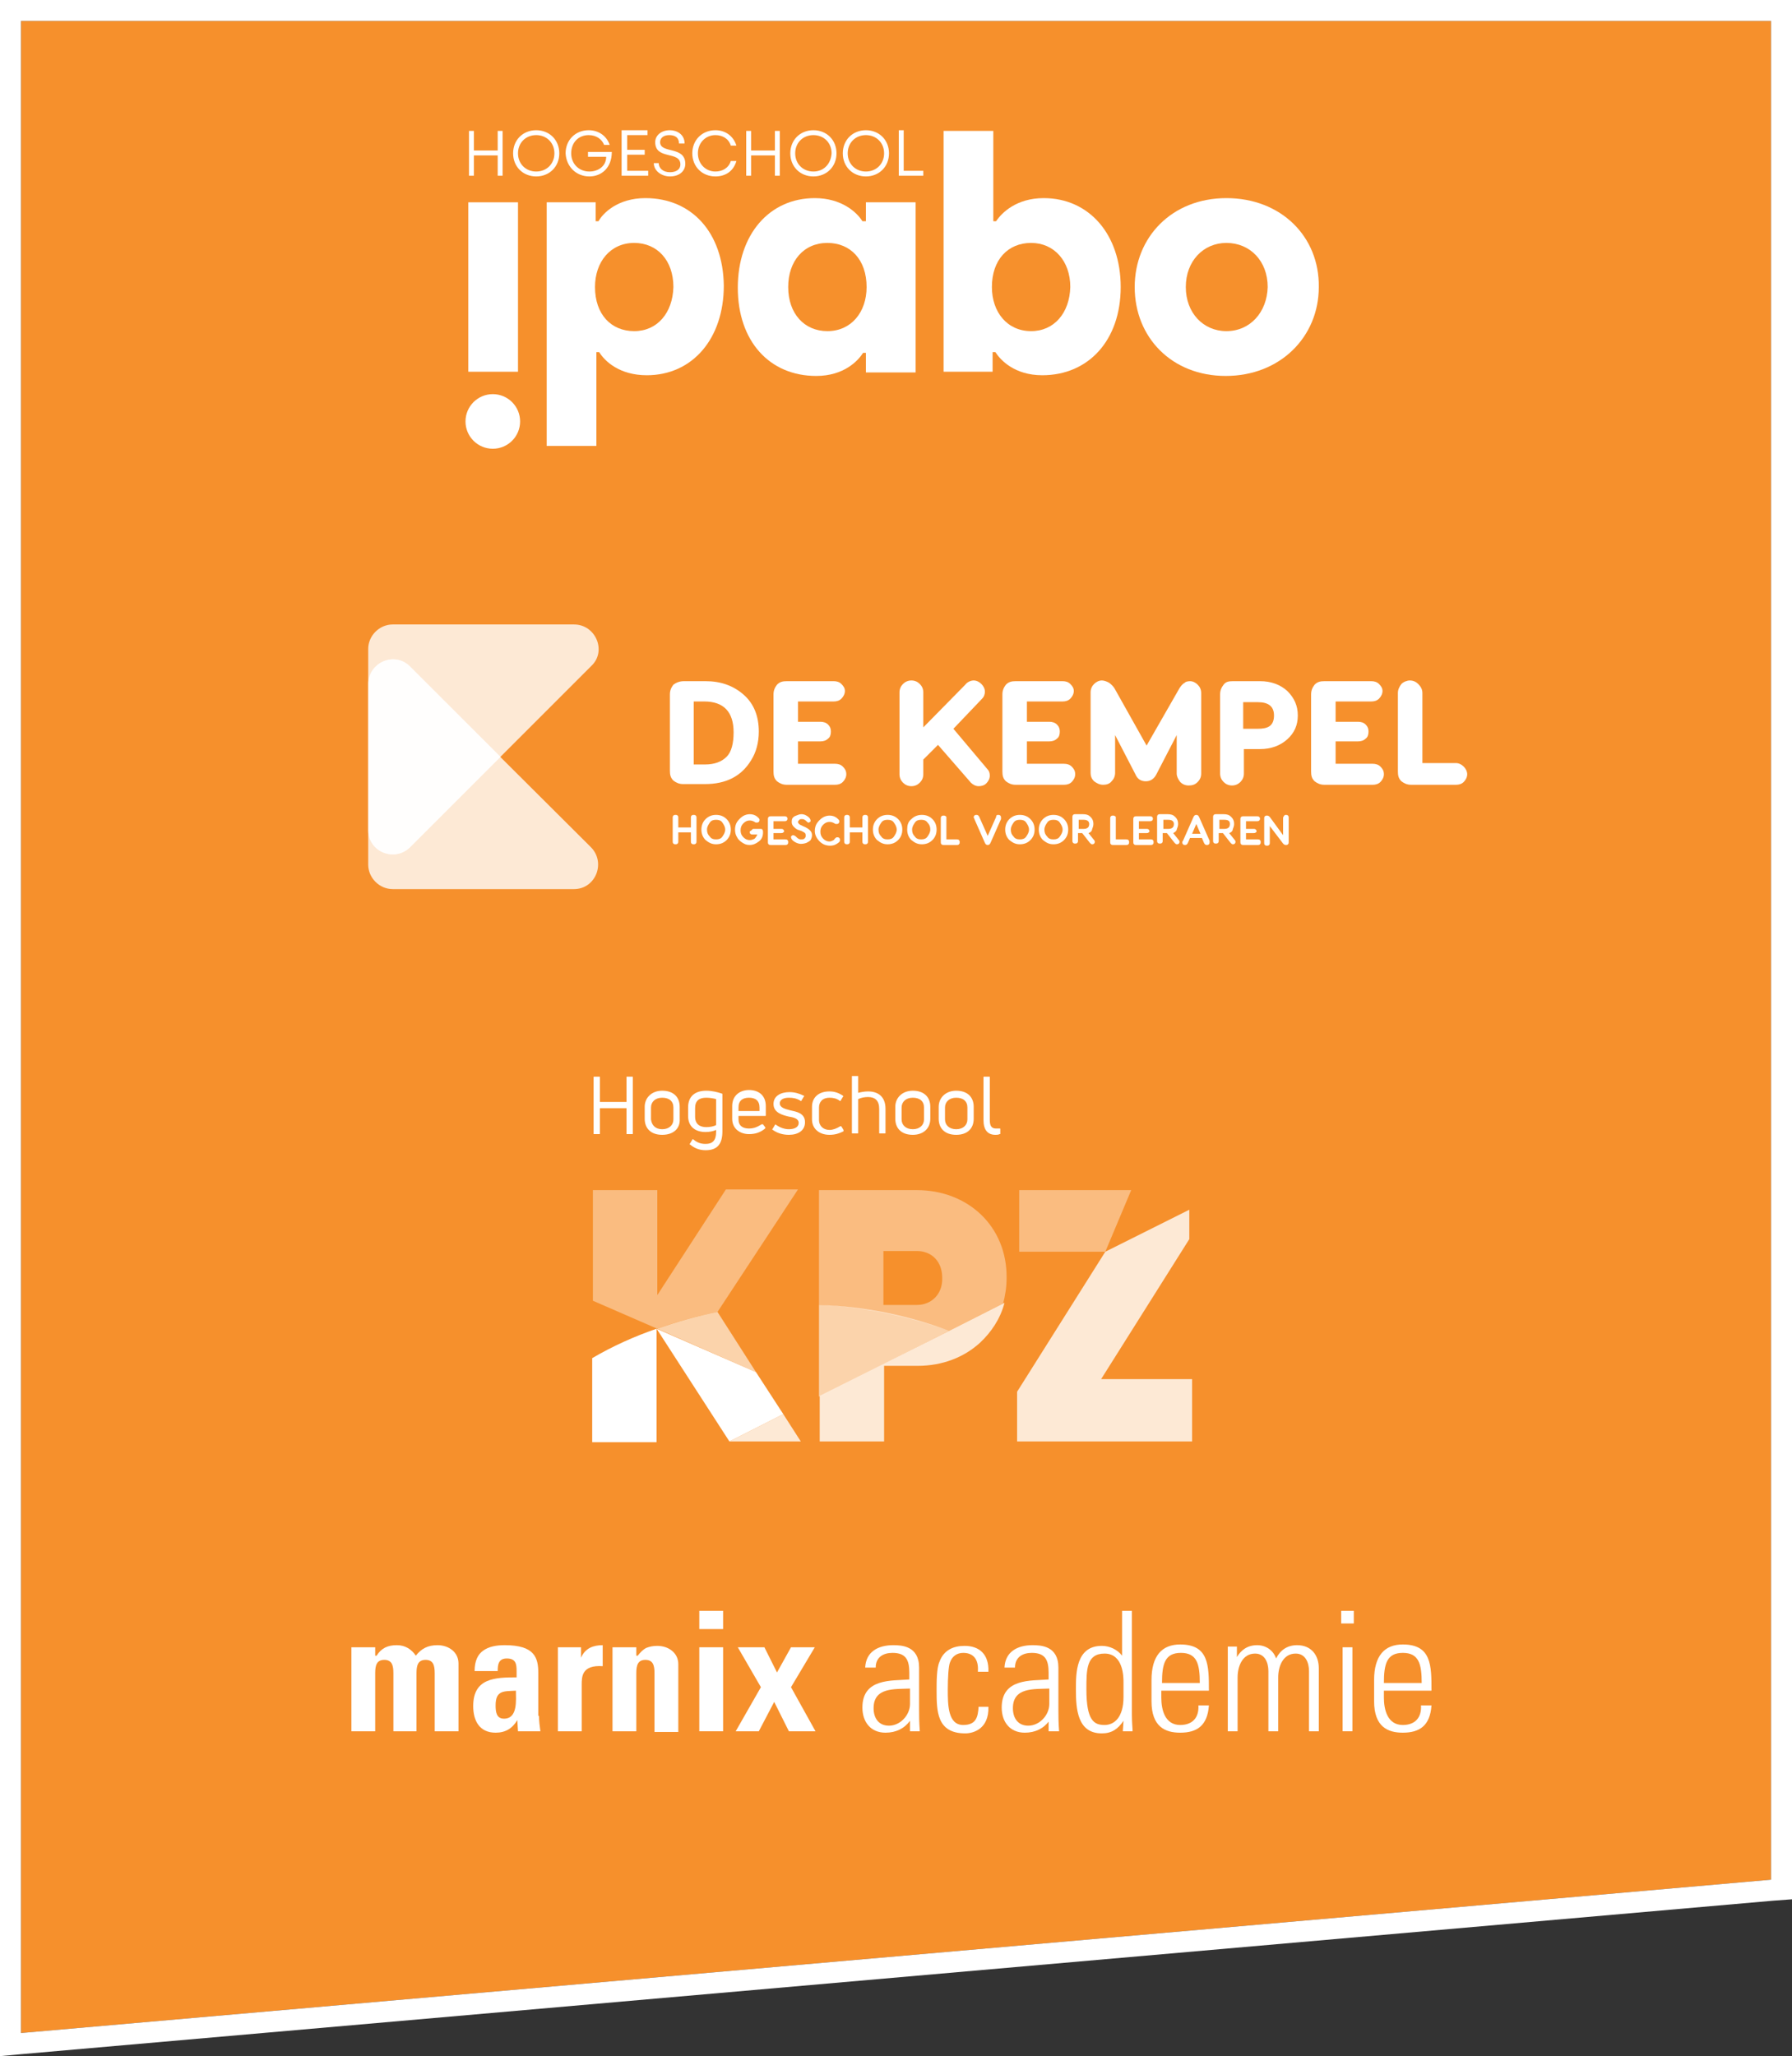 <?xml version="1.0" encoding="utf-8"?>
<!-- Generator: Adobe Illustrator 26.4.1, SVG Export Plug-In . SVG Version: 6.00 Build 0)  -->
<svg version="1.1" id="Laag_1" xmlns="http://www.w3.org/2000/svg" xmlns:xlink="http://www.w3.org/1999/xlink" x="0px" y="0px"
	 viewBox="0 0 256 293.7" style="enable-background:new 0 0 256 293.7;" xml:space="preserve">
<rect x="0" y="0" width="256" height="293.7" fill="#333333" stroke="none"/>
<style type="text/css">
	.st0{fill:#F6902C;}
	.st1{fill:#FFFFFF;}
	.st2{opacity:0.6;}
	.st3{opacity:0.4;}
	.st4{opacity:0.8;}
	.st5{opacity:0.8;fill:#FFFFFF;}
</style>
<g>
	<polygon class="st0" points="253,3 3,3 3,290.4 253,268.5 	"/>
	<path class="st1" d="M253,3v265.5L3,290.4V3H253 M256,0h-3H3H0v3v287.4v3.3l3.3-0.3l250-21.9l2.7-0.2v-2.7V3V0L256,0z"/>
</g>
<g>
	<g>
		<path class="st1" d="M92.2,28.3c-4,0-6.1,2.2-6.7,3.3h-0.4v-2.7h-7v34.8h7.1V50.3h0.4c0.8,1.3,2.9,3.3,6.8,3.3
			c6.5,0,11-5.2,11-12.8C103.3,33.2,98.8,28.3,92.2,28.3z M90.6,47.3c-3.3,0-5.6-2.4-5.6-6.3c0-3.6,2.2-6.3,5.6-6.3
			c3.3,0,5.6,2.5,5.6,6.3C96.1,44.7,93.9,47.3,90.6,47.3z"/>
		<rect x="66.9" y="28.9" class="st1" width="7.1" height="24.2"/>
		<path class="st1" d="M123.6,31.6h-0.4c-0.8-1.3-3-3.3-6.8-3.3c-6.5,0-11,5.2-11,12.8c0,7.6,4.5,12.6,11.2,12.6c4,0,6-2.2,6.7-3.3
			h0.4v2.8h7.1V28.9h-7.1V31.6z M118.2,47.3c-3.3,0-5.6-2.5-5.6-6.3c0-3.7,2.2-6.3,5.6-6.3c3.3,0,5.6,2.4,5.6,6.3
			C123.8,44.6,121.6,47.3,118.2,47.3z"/>
		<path class="st1" d="M175.2,28.3c-7.8,0-13.1,5.6-13.1,12.7c0,7.2,5.3,12.7,13,12.7c7.8,0,13.3-5.6,13.3-12.7
			C188.5,33.8,183,28.3,175.2,28.3z M175.2,47.3c-3.3,0-5.8-2.6-5.8-6.3c0-3.7,2.5-6.3,5.8-6.3c3.4,0,5.9,2.6,5.9,6.3
			C181,44.6,178.6,47.3,175.2,47.3z"/>
		<path class="st1" d="M149.1,28.3c-3.9,0-6,2.1-6.8,3.3h-0.4V18.7h-7.1v34.4h7v-2.8h0.4c0.7,1.1,2.7,3.3,6.7,3.3
			c6.6,0,11.2-5,11.2-12.6C160.1,33.5,155.6,28.3,149.1,28.3z M147.3,47.3c-3.4,0-5.6-2.7-5.6-6.3c0-3.9,2.3-6.3,5.6-6.3
			c3.3,0,5.6,2.6,5.6,6.3C152.8,44.7,150.6,47.3,147.3,47.3z"/>
		<circle class="st1" cx="70.4" cy="60.2" r="3.9"/>
	</g>
	<path class="st1" d="M128.4,25.1h3.5v-0.7h-2.8v-5.8h-0.7V25.1z M123.7,24.5c-1.5,0-2.6-1.1-2.6-2.6c0-1.5,1.1-2.6,2.6-2.6
		c1.5,0,2.6,1.1,2.6,2.6C126.3,23.4,125.2,24.5,123.7,24.5 M123.7,25.2c1.9,0,3.3-1.4,3.3-3.3c0-1.9-1.4-3.3-3.3-3.3
		c-1.9,0-3.3,1.4-3.3,3.3C120.4,23.8,121.8,25.2,123.7,25.2 M116.2,24.5c-1.5,0-2.6-1.1-2.6-2.6c0-1.5,1.1-2.6,2.6-2.6
		c1.5,0,2.6,1.1,2.6,2.6C118.7,23.4,117.7,24.5,116.2,24.5 M116.2,25.2c1.9,0,3.3-1.4,3.3-3.3c0-1.9-1.4-3.3-3.3-3.3
		c-1.9,0-3.3,1.4-3.3,3.3C112.9,23.8,114.3,25.2,116.2,25.2 M106.6,25.1h0.7v-2.9h3.4v2.9h0.7v-6.4h-0.7v2.8h-3.4v-2.8h-0.7V25.1z
		 M102.2,25.2c1.5,0,2.6-0.8,3-2.2h-0.8c-0.3,1-1.2,1.5-2.2,1.5c-1.4,0-2.5-1.1-2.5-2.6c0-1.5,1.1-2.6,2.5-2.6c1,0,1.9,0.5,2.2,1.5
		h0.8c-0.4-1.3-1.5-2.2-3-2.2c-1.9,0-3.3,1.4-3.3,3.3C98.9,23.8,100.3,25.2,102.2,25.2 M95.7,25.2c1.4,0,2.2-0.8,2.2-1.8
		c0-2.6-3.6-1.4-3.6-3.1c0-0.5,0.4-1,1.3-1c0.9,0,1.4,0.4,1.4,1.2h0.8c0-1.3-1.1-1.9-2.1-1.9c-1.3,0-2.1,0.8-2.1,1.7
		c0,2.6,3.6,1.2,3.6,3.2c0,0.7-0.6,1.1-1.5,1.1c-1,0-1.6-0.6-1.6-1.3h-0.7C93.4,24.4,94.5,25.2,95.7,25.2 M88.8,25.1h3.8v-0.7h-3
		v-2.3h2.5v-0.7h-2.5v-2.1h2.9v-0.7h-3.7V25.1z M84.2,25.2c1.7,0,3.2-1.2,3.2-3.5H84v0.7h2.6c0,1.3-1.1,2.1-2.4,2.1
		c-1.5,0-2.6-1.1-2.6-2.6c0-1.5,1-2.6,2.5-2.6c1.1,0,1.9,0.6,2.2,1.4h0.8c-0.4-1.2-1.5-2.1-3-2.1c-1.9,0-3.3,1.4-3.3,3.3
		C80.9,23.8,82.3,25.2,84.2,25.2 M76.6,24.5c-1.5,0-2.6-1.1-2.6-2.6c0-1.5,1.1-2.6,2.6-2.6c1.5,0,2.6,1.1,2.6,2.6
		C79.2,23.4,78.1,24.5,76.6,24.5 M76.6,25.2c1.9,0,3.3-1.4,3.3-3.3c0-1.9-1.4-3.3-3.3-3.3c-1.9,0-3.3,1.4-3.3,3.3
		C73.3,23.8,74.7,25.2,76.6,25.2 M67,25.1h0.7v-2.9h3.4v2.9h0.7v-6.4h-0.7v2.8h-3.4v-2.8H67V25.1z"/>
</g>
<g>
	<g>
		<path class="st1" d="M53.8,236.5L53.8,236.5c0.7-1.1,1.6-1.5,2.9-1.5c1.2,0,2.1,0.6,2.7,1.5c0.8-1,1.7-1.5,3.1-1.5
			c1.6,0,3,1,3,2.6v9.7h-3.4V239c0-1.1-0.2-1.9-1.3-1.9c-1.1,0-1.3,0.8-1.3,1.9v8.3h-3.3V239c0-1.1-0.2-1.9-1.3-1.9
			c-1.1,0-1.3,0.8-1.3,1.9v8.3h-3.4v-12h3.4V236.5z"/>
		<path class="st1" d="M77,245.1c0,0.7,0.1,1.5,0.2,2.2H74l-0.1-1.6h0c-0.7,1.2-1.7,1.8-3.1,1.8c-2.3,0-3.2-1.7-3.2-3.8
			c0-4,3.1-4.1,6.2-4.1v-0.9c0-1-0.1-1.8-1.4-1.8c-1.2,0-1.3,0.9-1.3,1.8h-3.3c0-1.5,0.5-2.4,1.2-2.9c0.8-0.6,1.9-0.8,3.1-0.8
			c4.3,0,4.8,1.8,4.8,4V245.1z M70.8,243.6c0,0.9,0.1,1.9,1.2,1.9c2,0,1.7-2.7,1.7-4C72,241.6,70.8,241.4,70.8,243.6z"/>
		<path class="st1" d="M83,235.3v1.5h0c0.6-1.4,1.8-1.8,3.1-1.8v3c-3-0.2-3,1.5-3,2.7v6.6h-3.4v-12H83z"/>
		<path class="st1" d="M91.1,236.5L91.1,236.5c0.4-0.5,0.8-0.9,1.2-1.1c0.5-0.2,1-0.3,1.6-0.3c1.6,0,3,1,3,2.6v9.7h-3.4V239
			c0-1.1-0.2-1.9-1.3-1.9c-1.1,0-1.3,0.8-1.3,1.9v8.3h-3.4v-12h3.4V236.5z"/>
		<path class="st1" d="M103.3,230.1v2.6h-3.4v-2.6H103.3z M103.3,247.3h-3.4v-12h3.4V247.3z"/>
		<path class="st1" d="M108.4,247.3h-3.3l3.6-6.3l-3.3-5.7h3.8l1.8,3.6l2-3.6h3.4L113,241l3.5,6.3h-3.8l-2.1-4.2L108.4,247.3z"/>
	</g>
	<g>
		<path class="st1" d="M130,245.8L130,245.8c-0.8,1.1-2,1.7-3.5,1.7c-2.1,0-3.3-1.5-3.3-3.6c0-4.2,4.2-3.8,6.7-4v-1
			c0-1.8-0.5-2.8-2.4-2.8c-1.3,0-2.4,0.6-2.4,2.1h-1.5c0.1-2.3,1.9-3.2,4-3.2c1.2,0,3.7,0.1,3.7,3.2v6.1c0,0.9,0,1.6,0.1,3H130
			V245.8z M129.9,241.2c-2.1,0.1-5.1-0.2-5.1,2.8c0,1.4,0.7,2.5,2.2,2.5c1.6,0,3-1.5,3-3.1V241.2z"/>
		<path class="st1" d="M139.7,238.7c0.1-1.5-0.5-2.6-2.1-2.6c-0.9,0-1.6,0.5-1.9,1.4c-0.2,0.5-0.3,2.2-0.3,3.8c0,2.2,0,5.1,2.2,5.1
			c1.9,0,2.1-1.2,2.2-2.6h1.4c0.1,3.2-2.2,3.8-3.3,3.8c-4.1,0-4.1-3.2-4.1-6.2c0-1.2,0-3.1,0.4-4c0.6-1.7,2-2.3,3.6-2.3
			c2.1,0,3.5,1.2,3.4,3.7H139.7z"/>
		<path class="st1" d="M149.9,245.8L149.9,245.8c-0.8,1.1-2,1.7-3.5,1.7c-2.1,0-3.3-1.5-3.3-3.6c0-4.2,4.2-3.8,6.7-4v-1
			c0-1.8-0.5-2.8-2.4-2.8c-1.3,0-2.4,0.6-2.4,2.1h-1.5c0.1-2.3,1.9-3.2,4-3.2c1.2,0,3.7,0.1,3.7,3.2v6.1c0,0.9,0,1.6,0.1,3h-1.5
			V245.8z M149.8,241.2c-2.1,0.1-5.1-0.2-5.1,2.8c0,1.4,0.7,2.5,2.2,2.5c1.6,0,3-1.5,3-3.1V241.2z"/>
		<path class="st1" d="M160.5,245.8L160.5,245.8c-0.8,1.2-1.7,1.8-3.1,1.8c-3.5,0-3.7-3.5-3.7-6.3c0-2.3,0-6.2,3.7-6.2
			c1.1,0,2.2,0.5,2.9,1.4l0,0v-6.4h1.4v14.8c0,1.2,0.1,2,0.1,2.4h-1.4L160.5,245.8z M160.5,242.4v-2.1c0-0.7,0-4.1-2.7-4.1
			c-2.6,0-2.6,2.3-2.6,5.1c0,4.5,1.1,5.1,2.6,5.1C159.2,246.4,160.5,245.3,160.5,242.4z"/>
		<path class="st1" d="M165.9,241.6v0.9c0,1.7,0.5,3.9,2.7,3.9c1.8,0,2.7-1.1,2.6-2.8h1.5c-0.2,2.9-1.7,3.9-4.1,3.9
			c-2.1,0-4.1-0.8-4.1-4.5v-3c0-3.5,1.5-5.1,4.1-5.1c4.1,0,4.1,3,4.1,6.6H165.9z M171.4,240.4c0-2.7-0.4-4.3-2.7-4.3
			c-2.3,0-2.7,1.6-2.7,4.3H171.4z"/>
		<path class="st1" d="M176.8,247.3h-1.4v-12.1h1.3v1.5h0c0.6-1,1.5-1.7,2.9-1.7c1.2,0,2.3,0.7,2.7,1.9c0.6-1.2,1.6-1.9,3-1.9
			c2,0,3.1,1.4,3.1,3.3v9H187v-8.6c0-1.2-0.5-2.5-1.9-2.5c-1.8,0-2.5,1.8-2.5,3.4v7.7h-1.4v-8.6c0-1.2-0.5-2.5-1.9-2.5
			c-1.8,0-2.5,1.8-2.5,3.4V247.3z"/>
		<path class="st1" d="M191.6,231.9v-1.8h1.8v1.8H191.6z M191.8,247.3v-12h1.4v12H191.8z"/>
		<path class="st1" d="M197.7,241.6v0.9c0,1.7,0.5,3.9,2.7,3.9c1.8,0,2.7-1.1,2.6-2.8h1.5c-0.2,2.9-1.7,3.9-4.1,3.9
			c-2.1,0-4.1-0.8-4.1-4.5v-3c0-3.5,1.5-5.1,4.1-5.1c4.1,0,4.1,3,4.1,6.6H197.7z M203.1,240.4c0-2.7-0.4-4.3-2.7-4.3
			c-2.3,0-2.7,1.6-2.7,4.3H203.1z"/>
	</g>
</g>
<g>
	<g>
		<path class="st1" d="M89.5,153.9c0-0.1,0-0.1,0.1-0.1h0.7c0.1,0,0.1,0,0.1,0.1v8c0,0.1,0,0.1-0.1,0.1h-0.7c-0.1,0-0.1,0-0.1-0.1
			v-3.6h-3.8v3.6c0,0.1,0,0.1-0.1,0.1h-0.7c-0.1,0-0.1,0-0.1-0.1v-8c0-0.1,0-0.1,0.1-0.1h0.7c0.1,0,0.1,0,0.1,0.1v3.5h3.8V153.9z"/>
		<path class="st1" d="M94.6,162.1c-1.6,0-2.5-0.9-2.5-2.3v-1.7c0-1.3,1-2.3,2.5-2.3c1.6,0,2.5,0.9,2.5,2.3v1.7
			C97.2,161.2,96.2,162.1,94.6,162.1z M94.6,161.3c1,0,1.6-0.6,1.6-1.4v-1.7c0-0.9-0.6-1.4-1.6-1.4c-1,0-1.6,0.6-1.6,1.4v1.7
			C93.1,160.7,93.6,161.3,94.6,161.3z"/>
		<path class="st1" d="M100.8,164.3c-0.9,0-1.6-0.3-2.2-0.8c-0.1,0-0.1-0.1,0-0.2l0.3-0.5c0-0.1,0.1-0.1,0.2,0
			c0.5,0.4,1,0.6,1.7,0.6c1,0,1.5-0.5,1.5-1.7v-0.3c-0.4,0.2-1,0.3-1.5,0.3c-1.4,0-2.5-0.7-2.5-2.3v-1.2c0-1.7,1.1-2.4,2.6-2.4
			c0.8,0,1.6,0.2,2.2,0.4c0.1,0,0.1,0.1,0.1,0.1v5.3C103.2,163.4,102.5,164.3,100.8,164.3z M100.9,161c0.5,0,1.1-0.1,1.4-0.3V157
			c-0.3-0.1-0.9-0.2-1.4-0.2c-1,0-1.6,0.4-1.6,1.5v1.2C99.3,160.6,100,161,100.9,161z"/>
		<path class="st1" d="M109.4,159.3c0,0.1,0,0.1-0.1,0.1h-3.8v0.5c0,0.9,0.6,1.3,1.5,1.3c0.8,0,1.3-0.3,1.8-0.6c0.1,0,0.1,0,0.2,0
			l0.3,0.4c0.1,0.1,0,0.1,0,0.2c-0.6,0.5-1.3,0.8-2.3,0.8c-1.2,0-2.4-0.7-2.4-2.2v-1.8c0-1.6,1.2-2.3,2.4-2.3c1.3,0,2.4,0.7,2.4,2.3
			V159.3z M107,156.8c-0.9,0-1.5,0.4-1.5,1.4v0.5h3v-0.5C108.5,157.2,107.9,156.8,107,156.8z"/>
		<path class="st1" d="M112.7,162.1c-0.8,0-1.6-0.2-2.3-0.7c-0.1,0-0.1-0.1,0-0.2l0.3-0.5c0-0.1,0.1-0.1,0.2,0
			c0.6,0.4,1.2,0.6,1.8,0.6c0.8,0,1.4-0.3,1.4-0.9c0-0.6-0.7-0.8-1.4-0.9c-0.8-0.2-2.2-0.5-2.2-1.8c0-1.2,1.1-1.7,2.3-1.7
			c0.7,0,1.4,0.2,2,0.5c0.1,0,0.1,0.1,0,0.2l-0.3,0.5c0,0.1-0.1,0.1-0.2,0c-0.5-0.3-1-0.4-1.6-0.4c-0.8,0-1.3,0.3-1.3,0.8
			c0,0.6,0.7,0.8,1.5,1c0.9,0.2,2.1,0.4,2.1,1.7C115,161.5,114,162.1,112.7,162.1z"/>
		<path class="st1" d="M118.5,162.1c-1.5,0-2.5-0.9-2.5-2.2v-1.8c0-1.3,0.9-2.2,2.5-2.2c0.7,0,1.3,0.2,1.9,0.6
			c0.1,0.1,0.1,0.1,0,0.2l-0.3,0.5c0,0.1-0.1,0.1-0.2,0c-0.4-0.3-0.9-0.4-1.4-0.4c-1,0-1.5,0.6-1.5,1.4v1.8c0,0.8,0.6,1.4,1.5,1.4
			c0.5,0,1-0.2,1.5-0.5c0.1-0.1,0.1,0,0.2,0l0.3,0.5c0,0.1,0,0.1,0,0.2C119.9,161.9,119.3,162.1,118.5,162.1z"/>
		<path class="st1" d="M124,155.9c1.4,0,2.5,0.7,2.5,2.5v3.4c0,0.1,0,0.1-0.1,0.1h-0.7c-0.1,0-0.1,0-0.1-0.1v-3.4
			c0-1.2-0.6-1.7-1.6-1.7c-0.5,0-1,0.1-1.4,0.3v4.8c0,0.1,0,0.1-0.1,0.1h-0.7c-0.1,0-0.1,0-0.1-0.1v-8c0-0.1,0-0.1,0.1-0.1h0.7
			c0.1,0,0.1,0,0.1,0.1v2.3C123,156,123.5,155.9,124,155.9z"/>
		<path class="st1" d="M130.4,162.1c-1.6,0-2.5-0.9-2.5-2.3v-1.7c0-1.3,1-2.3,2.5-2.3c1.6,0,2.5,0.9,2.5,2.3v1.7
			C132.9,161.2,131.9,162.1,130.4,162.1z M130.4,161.3c1,0,1.6-0.6,1.6-1.4v-1.7c0-0.9-0.6-1.4-1.6-1.4c-1,0-1.6,0.6-1.6,1.4v1.7
			C128.8,160.7,129.4,161.3,130.4,161.3z"/>
		<path class="st1" d="M136.6,162.1c-1.6,0-2.5-0.9-2.5-2.3v-1.7c0-1.3,1-2.3,2.5-2.3c1.6,0,2.5,0.9,2.5,2.3v1.7
			C139.1,161.2,138.2,162.1,136.6,162.1z M136.6,161.3c1,0,1.6-0.6,1.6-1.4v-1.7c0-0.9-0.6-1.4-1.6-1.4c-1,0-1.6,0.6-1.6,1.4v1.7
			C135,160.7,135.6,161.3,136.6,161.3z"/>
		<path class="st1" d="M142.2,162.1c-1.1,0-1.7-0.7-1.7-2.1v-6.1c0-0.1,0-0.1,0.1-0.1h0.7c0.1,0,0.1,0,0.1,0.1v6.1
			c0,0.9,0.3,1.2,0.9,1.2c0.1,0,0.3,0,0.5,0c0.1,0,0.1,0,0.1,0.1v0.6c0,0.1,0,0.1-0.1,0.1C142.6,162.1,142.4,162.1,142.2,162.1z"/>
	</g>
	<g class="st2">
		<path class="st1" d="M102.5,187.4c-3,0.6-5.8,1.4-8.6,2.4L108,196L102.5,187.4z"/>
		<path class="st1" d="M135.6,190.1c-5.8-2.2-12.1-3.5-18.6-3.7v13.1L135.6,190.1z"/>
	</g>
	<g class="st3">
		<polygon class="st1" points="145.6,178.8 157.9,178.8 161.6,170 145.6,170 		"/>
		<path class="st1" d="M131,170h-14v16.4c6.5,0.3,12.7,1.6,18.6,3.7l7.7-3.9c0.3-1.1,0.5-2.4,0.5-3.6C143.9,175.1,138.2,170,131,170
			z M131,186.4h-4.8v-7.7h4.8c2.1,0,3.6,1.5,3.6,3.8C134.7,184.8,133.1,186.4,131,186.4z"/>
		<path class="st1" d="M102.5,187.4l11.5-17.5h-10.3l-9.8,15.1V170h-9.2v15.8l9.2,4C96.6,188.8,99.5,188,102.5,187.4L102.5,187.4z"
			/>
	</g>
	<g>
		<path class="st1" d="M93.8,205.9v-16.1c-3.2,1.1-6.3,2.5-9.2,4.2v12H93.8z"/>
		<polygon class="st1" points="93.8,189.8 104.2,205.9 104.2,205.9 111.9,202 108,196 		"/>
	</g>
	<g class="st4">
		<polygon class="st1" points="157.3,197 169.9,177 169.9,172.8 157.9,178.8 157.9,178.8 157.9,178.8 145.3,198.8 145.3,205.9 
			170.3,205.9 170.3,197 		"/>
		<polygon class="st1" points="104.2,205.9 114.4,205.9 111.9,202 		"/>
		<path class="st1" d="M117.1,199.4v6.5h9.2V204v-8.9h4.8c3.5,0,6.6-1.2,8.9-3.3c1.6-1.5,2.9-3.4,3.5-5.7l-7.7,3.9L117.1,199.4z"/>
	</g>
</g>
<g>
	<path class="st5" d="M82,127H56.1c-1.9,0-3.5-1.6-3.5-3.5V97.7c0-3.1,3.8-4.7,5.9-2.5L84.4,121C86.6,123.2,85.1,127,82,127z"/>
	<path class="st5" d="M52.6,118.6V92.7c0-1.9,1.6-3.5,3.5-3.5H82c3.1,0,4.7,3.8,2.5,5.9L58.6,121C56.4,123.2,52.6,121.7,52.6,118.6z
		"/>
	<path class="st5" d="M58.6,121l12.9-12.9L58.6,95.2c-2.2-2.2-5.9-0.6-5.9,2.5v20.9C52.6,121.7,56.4,123.2,58.6,121z"/>
	<g>
		<path class="st1" d="M97.7,97.3h3.1c2.1,0,3.9,0.6,5.4,1.9c1.5,1.3,2.2,3.1,2.2,5.3c0,1.6-0.4,3-1.1,4.1c-1.4,2.3-3.6,3.4-6.6,3.4
			h-3.1c-0.6,0-1-0.2-1.4-0.5c-0.4-0.4-0.5-0.8-0.5-1.4V99.2c0-0.6,0.2-1,0.5-1.4C96.6,97.5,97.1,97.3,97.7,97.3z M99.2,109.2h1.5
			c1.4,0,2.4-0.4,3.1-1.1c0.7-0.7,1-1.9,1-3.5c0-2.9-1.4-4.4-4.2-4.4h-1.5V109.2z"/>
		<path class="st1" d="M114,106.1v3h5.3c0.4,0,0.8,0.1,1.1,0.4c0.3,0.3,0.5,0.6,0.5,1.1c0,0.4-0.2,0.8-0.5,1.1
			c-0.3,0.3-0.7,0.4-1.1,0.4h-6.9c-0.6,0-1-0.2-1.4-0.5c-0.4-0.4-0.5-0.8-0.5-1.4V99.2c0-0.6,0.2-1,0.5-1.4c0.4-0.4,0.8-0.5,1.4-0.5
			h6.7c0.4,0,0.8,0.1,1.1,0.4c0.3,0.3,0.5,0.6,0.5,1c0,0.4-0.2,0.8-0.5,1.1c-0.3,0.3-0.7,0.4-1.1,0.4H114v2.9h3.2
			c0.4,0,0.8,0.1,1.1,0.4c0.3,0.3,0.4,0.6,0.4,1c0,0.4-0.1,0.8-0.4,1c-0.3,0.3-0.7,0.4-1.1,0.4H114z"/>
		<path class="st1" d="M136.2,104.1l4.8,5.7c0.3,0.3,0.4,0.6,0.4,1c0,0.4-0.2,0.8-0.5,1.1c-0.3,0.3-0.7,0.4-1.1,0.4
			c-0.4,0-0.8-0.2-1.1-0.5l-4.7-5.4l-2.1,2.1v2.1c0,0.5-0.2,0.9-0.5,1.2c-0.3,0.3-0.7,0.5-1.2,0.5c-0.5,0-0.9-0.2-1.2-0.5
			c-0.3-0.3-0.5-0.7-0.5-1.2V98.9c0-0.5,0.2-0.9,0.5-1.2c0.3-0.3,0.7-0.5,1.2-0.5c0.5,0,0.9,0.2,1.2,0.5c0.3,0.3,0.5,0.7,0.5,1.2v5
			l6-6.1c0.3-0.4,0.8-0.6,1.2-0.6c0.4,0,0.8,0.2,1.1,0.5c0.3,0.3,0.5,0.7,0.5,1.1c0,0.3-0.1,0.7-0.4,1L136.2,104.1z"/>
		<path class="st1" d="M146.7,106.1v3h5.3c0.4,0,0.8,0.1,1.1,0.4c0.3,0.3,0.5,0.6,0.5,1.1c0,0.4-0.2,0.8-0.5,1.1
			c-0.3,0.3-0.7,0.4-1.1,0.4h-6.9c-0.6,0-1-0.2-1.4-0.5c-0.4-0.4-0.5-0.8-0.5-1.4V99.2c0-0.6,0.2-1,0.5-1.4c0.4-0.4,0.8-0.5,1.4-0.5
			h6.7c0.4,0,0.8,0.1,1.1,0.4c0.3,0.3,0.5,0.6,0.5,1c0,0.4-0.2,0.8-0.5,1.1c-0.3,0.3-0.7,0.4-1.1,0.4h-5.1v2.9h3.2
			c0.4,0,0.8,0.1,1.1,0.4c0.3,0.3,0.4,0.6,0.4,1c0,0.4-0.1,0.8-0.4,1c-0.3,0.3-0.7,0.4-1.1,0.4H146.7z"/>
		<path class="st1" d="M170,97.3c0.4,0,0.8,0.2,1.1,0.5c0.3,0.3,0.5,0.7,0.5,1.2v11.5c0,0.5-0.2,0.9-0.5,1.2
			c-0.4,0.4-0.8,0.5-1.3,0.5c-0.5,0-0.9-0.2-1.2-0.5c-0.3-0.4-0.5-0.8-0.5-1.2V105l-2.9,5.6c-0.3,0.6-0.8,1-1.5,1
			c-0.7,0-1.2-0.3-1.5-1l-2.9-5.6v5.4c0,0.5-0.2,0.9-0.5,1.2c-0.3,0.4-0.8,0.5-1.2,0.5c-0.5,0-0.9-0.2-1.3-0.5
			c-0.4-0.4-0.5-0.8-0.5-1.2V98.9c0-0.5,0.2-0.9,0.5-1.2c0.3-0.3,0.7-0.5,1.1-0.5c0.3,0,0.6,0.1,1,0.3c0.3,0.2,0.6,0.5,0.8,0.8
			l4.6,8.2l4.7-8.2c0.2-0.3,0.4-0.6,0.8-0.8C169.3,97.4,169.7,97.3,170,97.3z"/>
		<path class="st1" d="M176.1,97.3h3.9c1.6,0,2.9,0.5,3.9,1.4c1,1,1.5,2.1,1.5,3.5c0,1.4-0.5,2.5-1.5,3.4c-1,0.9-2.3,1.4-3.9,1.4
			h-2.3v3.5c0,0.5-0.2,0.9-0.5,1.2c-0.3,0.3-0.7,0.5-1.2,0.5c-0.5,0-0.9-0.2-1.2-0.5c-0.3-0.3-0.5-0.7-0.5-1.2V99.2
			c0-0.6,0.2-1,0.5-1.4S175.5,97.3,176.1,97.3z M177.6,104.1h2.1c0.7,0,1.3-0.1,1.7-0.4c0.4-0.3,0.6-0.8,0.6-1.5
			c0-1.3-0.8-1.9-2.3-1.9h-2.1V104.1z"/>
		<path class="st1" d="M190.8,106.1v3h5.3c0.4,0,0.8,0.1,1.1,0.4c0.3,0.3,0.5,0.6,0.5,1.1c0,0.4-0.2,0.8-0.5,1.1
			c-0.3,0.3-0.7,0.4-1.1,0.4h-6.9c-0.6,0-1-0.2-1.4-0.5c-0.4-0.4-0.5-0.8-0.5-1.4V99.2c0-0.6,0.2-1,0.5-1.4c0.4-0.4,0.8-0.5,1.4-0.5
			h6.7c0.4,0,0.8,0.1,1.1,0.4c0.3,0.3,0.5,0.6,0.5,1c0,0.4-0.2,0.8-0.5,1.1c-0.3,0.3-0.7,0.4-1.1,0.4h-5.1v2.9h3.2
			c0.4,0,0.8,0.1,1.1,0.4c0.3,0.3,0.4,0.6,0.4,1c0,0.4-0.1,0.8-0.4,1c-0.3,0.3-0.7,0.4-1.1,0.4H190.8z"/>
		<path class="st1" d="M203.2,99v10h4.8c0.4,0,0.8,0.2,1.1,0.5c0.3,0.3,0.5,0.7,0.5,1.1s-0.2,0.8-0.5,1.1c-0.3,0.3-0.7,0.4-1.1,0.4
			h-6.4c-0.6,0-1-0.2-1.4-0.5c-0.4-0.4-0.5-0.8-0.5-1.4V99c0-0.5,0.2-0.9,0.5-1.3c0.3-0.3,0.8-0.5,1.2-0.5c0.5,0,0.9,0.2,1.2,0.5
			C203,98.1,203.2,98.5,203.2,99z"/>
	</g>
	<g>
		<g>
			<path class="st1" d="M98.7,118.2v-1.4c0-0.1,0-0.2,0.1-0.3c0.1-0.1,0.2-0.1,0.3-0.1c0.1,0,0.2,0,0.3,0.1c0.1,0.1,0.1,0.2,0.1,0.3
				v3.4c0,0.1,0,0.2-0.1,0.3c-0.1,0.1-0.2,0.1-0.3,0.1c-0.1,0-0.2,0-0.3-0.1c-0.1-0.1-0.1-0.2-0.1-0.3v-1.3h-1.8v1.3
				c0,0.1,0,0.2-0.1,0.3c-0.1,0.1-0.2,0.1-0.3,0.1c-0.1,0-0.2,0-0.3-0.1c-0.1-0.1-0.1-0.2-0.1-0.3v-3.4c0-0.1,0-0.2,0.1-0.3
				c0.1-0.1,0.2-0.1,0.3-0.1c0.1,0,0.2,0,0.3,0.1c0.1,0.1,0.1,0.2,0.1,0.3v1.4H98.7z"/>
			<path class="st1" d="M100.8,117c0.4-0.4,0.9-0.6,1.5-0.6c0.6,0,1.1,0.2,1.5,0.6c0.4,0.4,0.6,0.9,0.6,1.5s-0.2,1.1-0.6,1.5
				c-0.4,0.4-0.9,0.6-1.5,0.6c-0.6,0-1-0.2-1.5-0.6c-0.4-0.4-0.6-0.9-0.6-1.5S100.4,117.4,100.8,117z M103.2,117.5
				c-0.2-0.3-0.5-0.4-0.9-0.4s-0.7,0.1-0.9,0.4c-0.2,0.3-0.4,0.6-0.4,1s0.1,0.7,0.4,1c0.2,0.3,0.5,0.4,0.9,0.4s0.7-0.1,0.9-0.4
				c0.2-0.3,0.4-0.6,0.4-1S103.4,117.8,103.2,117.5z"/>
			<path class="st1" d="M107.6,118.4h1c0.1,0,0.3,0,0.3,0.1c0.1,0.1,0.1,0.2,0.1,0.4c0,0.6-0.2,1-0.6,1.3c-0.4,0.3-0.8,0.5-1.3,0.5
				c-0.4,0-0.7-0.1-1-0.3c-0.3-0.2-0.6-0.4-0.8-0.8c-0.2-0.3-0.3-0.7-0.3-1.1c0-0.4,0.1-0.8,0.3-1.1c0.2-0.3,0.5-0.6,0.8-0.8
				c0.3-0.2,0.7-0.3,1-0.3c0.4,0,0.7,0.1,1,0.3c0.2,0.2,0.4,0.3,0.4,0.5c0,0.1,0,0.2-0.1,0.3c-0.1,0.1-0.2,0.1-0.3,0.1
				c-0.1,0-0.2,0-0.3-0.1c-0.2-0.1-0.4-0.2-0.7-0.2c-0.3,0-0.6,0.1-0.9,0.4c-0.3,0.3-0.4,0.6-0.4,1c0,0.4,0.1,0.7,0.4,1
				c0.3,0.3,0.6,0.4,0.9,0.4c0.3,0,0.5-0.1,0.7-0.2c0.2-0.2,0.3-0.4,0.4-0.6h-0.7c-0.1,0-0.2,0-0.3-0.1c-0.1-0.1-0.1-0.1-0.1-0.2
				c0-0.1,0-0.2,0.1-0.2S107.5,118.4,107.6,118.4z"/>
			<path class="st1" d="M110.5,118.8v1.1h1.7c0.1,0,0.2,0,0.3,0.1c0.1,0.1,0.1,0.2,0.1,0.3c0,0.1,0,0.2-0.1,0.3
				c-0.1,0.1-0.2,0.1-0.3,0.1h-2.1c-0.1,0-0.2,0-0.3-0.1c-0.1-0.1-0.1-0.2-0.1-0.3v-3.3c0-0.1,0-0.2,0.1-0.3
				c0.1-0.1,0.2-0.1,0.3-0.1h2c0.1,0,0.2,0,0.3,0.1c0.1,0.1,0.1,0.2,0.1,0.2c0,0.1,0,0.2-0.1,0.3c-0.1,0.1-0.2,0.1-0.3,0.1h-1.6v1.1
				h1.1c0.1,0,0.2,0,0.3,0.1c0.1,0.1,0.1,0.1,0.1,0.2c0,0.1,0,0.2-0.1,0.2c-0.1,0.1-0.2,0.1-0.3,0.1H110.5z"/>
			<path class="st1" d="M114.5,116.3c0.4,0,0.8,0.2,1.1,0.5c0.1,0.1,0.2,0.3,0.2,0.4c0,0.1,0,0.2-0.1,0.2c-0.1,0.1-0.1,0.1-0.2,0.1
				c-0.1,0-0.2-0.1-0.3-0.2c-0.2-0.2-0.4-0.3-0.6-0.3c-0.2,0-0.3,0-0.4,0.1c-0.1,0.1-0.2,0.2-0.2,0.3c0,0.2,0.2,0.4,0.5,0.5l0.2,0.1
				c0.5,0.2,0.8,0.4,1,0.6c0.2,0.2,0.3,0.4,0.3,0.7c0,0.3-0.1,0.5-0.2,0.7c-0.2,0.2-0.4,0.3-0.6,0.4c-0.3,0.1-0.7,0.2-1.1,0.1
				c-0.4-0.1-0.7-0.3-0.9-0.5c-0.1-0.1-0.2-0.3-0.2-0.4c0-0.1,0-0.2,0.1-0.2c0.1-0.1,0.1-0.1,0.2-0.1c0.1,0,0.3,0.1,0.4,0.2
				c0.2,0.2,0.4,0.4,0.7,0.4c0.2,0,0.4,0,0.5-0.1c0.1-0.1,0.2-0.2,0.2-0.4c0-0.1,0-0.3-0.1-0.4c-0.1-0.1-0.3-0.2-0.5-0.3l-0.3-0.1
				c-0.4-0.1-0.6-0.3-0.8-0.5c-0.2-0.2-0.3-0.4-0.3-0.7c0-0.4,0.1-0.6,0.4-0.8C113.8,116.5,114.1,116.3,114.5,116.3z"/>
			<path class="st1" d="M119.6,119.6c0.1,0,0.2,0,0.3,0.1c0.1,0.1,0.1,0.2,0.1,0.3c0,0.2-0.1,0.3-0.4,0.5c-0.3,0.2-0.6,0.3-1,0.3
				c-0.6,0-1.1-0.2-1.5-0.6c-0.4-0.4-0.7-0.9-0.7-1.5c0-0.4,0.1-0.8,0.3-1.1c0.2-0.3,0.5-0.6,0.8-0.8c0.3-0.2,0.7-0.3,1-0.3
				c0.4,0,0.7,0.1,1,0.3c0.2,0.2,0.4,0.3,0.4,0.5c0,0.1,0,0.2-0.1,0.3c-0.1,0.1-0.2,0.1-0.3,0.1c-0.1,0-0.2,0-0.3-0.1
				c-0.2-0.1-0.4-0.2-0.7-0.2c-0.3,0-0.6,0.1-0.9,0.4c-0.3,0.3-0.4,0.6-0.4,1c0,0.4,0.1,0.7,0.4,1c0.3,0.3,0.6,0.4,0.9,0.4
				c0.2,0,0.4-0.1,0.6-0.2C119.4,119.6,119.5,119.6,119.6,119.6z"/>
			<path class="st1" d="M123.2,118.2v-1.4c0-0.1,0-0.2,0.1-0.3c0.1-0.1,0.2-0.1,0.3-0.1c0.1,0,0.2,0,0.3,0.1
				c0.1,0.1,0.1,0.2,0.1,0.3v3.4c0,0.1,0,0.2-0.1,0.3c-0.1,0.1-0.2,0.1-0.3,0.1c-0.1,0-0.2,0-0.3-0.1c-0.1-0.1-0.1-0.2-0.1-0.3v-1.3
				h-1.8v1.3c0,0.1,0,0.2-0.1,0.3c-0.1,0.1-0.2,0.1-0.3,0.1c-0.1,0-0.2,0-0.3-0.1c-0.1-0.1-0.1-0.2-0.1-0.3v-3.4
				c0-0.1,0-0.2,0.1-0.3c0.1-0.1,0.2-0.1,0.3-0.1c0.1,0,0.2,0,0.3,0.1c0.1,0.1,0.1,0.2,0.1,0.3v1.4H123.2z"/>
			<path class="st1" d="M125.3,117c0.4-0.4,0.9-0.6,1.5-0.6c0.6,0,1.1,0.2,1.5,0.6c0.4,0.4,0.6,0.9,0.6,1.5s-0.2,1.1-0.6,1.5
				c-0.4,0.4-0.9,0.6-1.5,0.6c-0.6,0-1-0.2-1.5-0.6c-0.4-0.4-0.6-0.9-0.6-1.5S124.9,117.4,125.3,117z M127.7,117.5
				c-0.2-0.3-0.5-0.4-0.9-0.4s-0.7,0.1-0.9,0.4c-0.2,0.3-0.4,0.6-0.4,1s0.1,0.7,0.4,1c0.2,0.3,0.5,0.4,0.9,0.4s0.7-0.1,0.9-0.4
				c0.2-0.3,0.4-0.6,0.4-1S127.9,117.8,127.7,117.5z"/>
			<path class="st1" d="M130.2,117c0.4-0.4,0.9-0.6,1.5-0.6s1.1,0.2,1.5,0.6c0.4,0.4,0.6,0.9,0.6,1.5s-0.2,1.1-0.6,1.5
				c-0.4,0.4-0.9,0.6-1.5,0.6c-0.6,0-1-0.2-1.5-0.6c-0.4-0.4-0.6-0.9-0.6-1.5S129.7,117.4,130.2,117z M132.5,117.5
				c-0.2-0.3-0.5-0.4-0.9-0.4c-0.4,0-0.7,0.1-0.9,0.4c-0.2,0.3-0.4,0.6-0.4,1s0.1,0.7,0.4,1c0.2,0.3,0.5,0.4,0.9,0.4
				c0.4,0,0.7-0.1,0.9-0.4c0.2-0.3,0.4-0.6,0.4-1S132.8,117.8,132.5,117.5z"/>
			<path class="st1" d="M135.2,116.8v3.1h1.5c0.1,0,0.2,0,0.3,0.1c0.1,0.1,0.1,0.2,0.1,0.3c0,0.1,0,0.2-0.1,0.3
				c-0.1,0.1-0.2,0.1-0.3,0.1h-1.9c-0.1,0-0.2,0-0.3-0.1c-0.1-0.1-0.1-0.2-0.1-0.3v-3.4c0-0.1,0-0.2,0.1-0.3
				c0.1-0.1,0.2-0.1,0.3-0.1c0.1,0,0.2,0,0.3,0.1C135.2,116.6,135.2,116.7,135.2,116.8z"/>
			<path class="st1" d="M142.6,116.4c0.1,0,0.2,0,0.3,0.1c0.1,0.1,0.1,0.2,0.1,0.3c0,0.1,0,0.2,0,0.2l-1.5,3.4
				c-0.1,0.2-0.2,0.3-0.4,0.3c-0.2,0-0.3-0.1-0.4-0.3l-1.5-3.4c0-0.1-0.1-0.2-0.1-0.2c0-0.1,0-0.2,0.1-0.3c0.1-0.1,0.2-0.1,0.3-0.1
				c0.2,0,0.3,0.1,0.4,0.3l1.2,2.7l1.2-2.7C142.3,116.4,142.5,116.4,142.6,116.4z"/>
			<path class="st1" d="M144.2,117c0.4-0.4,0.9-0.6,1.5-0.6s1.1,0.2,1.5,0.6c0.4,0.4,0.6,0.9,0.6,1.5s-0.2,1.1-0.6,1.5
				c-0.4,0.4-0.9,0.6-1.5,0.6c-0.6,0-1-0.2-1.5-0.6c-0.4-0.4-0.6-0.9-0.6-1.5S143.8,117.4,144.2,117z M146.6,117.5
				c-0.2-0.3-0.5-0.4-0.9-0.4c-0.4,0-0.7,0.1-0.9,0.4c-0.2,0.3-0.4,0.6-0.4,1s0.1,0.7,0.4,1c0.2,0.3,0.5,0.4,0.9,0.4
				c0.4,0,0.7-0.1,0.9-0.4c0.2-0.3,0.4-0.6,0.4-1S146.8,117.8,146.6,117.5z"/>
			<path class="st1" d="M149,117c0.4-0.4,0.9-0.6,1.5-0.6c0.6,0,1.1,0.2,1.5,0.6c0.4,0.4,0.6,0.9,0.6,1.5s-0.2,1.1-0.6,1.5
				c-0.4,0.4-0.9,0.6-1.5,0.6c-0.6,0-1-0.2-1.5-0.6c-0.4-0.4-0.6-0.9-0.6-1.5S148.6,117.4,149,117z M151.4,117.5
				c-0.2-0.3-0.5-0.4-0.9-0.4c-0.4,0-0.7,0.1-0.9,0.4c-0.2,0.3-0.4,0.6-0.4,1s0.1,0.7,0.4,1c0.2,0.3,0.5,0.4,0.9,0.4
				c0.4,0,0.7-0.1,0.9-0.4c0.2-0.3,0.4-0.6,0.4-1S151.6,117.8,151.4,117.5z"/>
			<path class="st1" d="M155.5,119l0.8,1c0.1,0.1,0.1,0.2,0.1,0.2c0,0.1,0,0.2-0.1,0.3c-0.1,0.1-0.2,0.1-0.3,0.1
				c-0.1,0-0.2-0.1-0.3-0.2l-1.1-1.4h-0.6v1.1c0,0.1,0,0.2-0.1,0.3c-0.1,0.1-0.2,0.1-0.3,0.1c-0.1,0-0.2,0-0.3-0.1
				c-0.1-0.1-0.1-0.2-0.1-0.3v-3.4c0-0.1,0-0.2,0.1-0.3c0.1-0.1,0.2-0.1,0.3-0.1h1.1c0.5,0,0.8,0.1,1.1,0.4c0.3,0.3,0.4,0.6,0.4,1
				c0,0.3-0.1,0.5-0.2,0.8C156,118.7,155.8,118.9,155.5,119z M154.8,117.1h-0.7v1.3h0.7c0.5,0,0.8-0.2,0.8-0.7
				C155.6,117.3,155.3,117.1,154.8,117.1z"/>
			<path class="st1" d="M159.4,116.8v3.1h1.5c0.1,0,0.2,0,0.3,0.1c0.1,0.1,0.1,0.2,0.1,0.3c0,0.1,0,0.2-0.1,0.3
				c-0.1,0.1-0.2,0.1-0.3,0.1h-1.9c-0.1,0-0.2,0-0.3-0.1c-0.1-0.1-0.1-0.2-0.1-0.3v-3.4c0-0.1,0-0.2,0.1-0.3
				c0.1-0.1,0.2-0.1,0.3-0.1c0.1,0,0.2,0,0.3,0.1C159.4,116.6,159.4,116.7,159.4,116.8z"/>
			<path class="st1" d="M162.7,118.8v1.1h1.7c0.1,0,0.2,0,0.3,0.1c0.1,0.1,0.1,0.2,0.1,0.3c0,0.1,0,0.2-0.1,0.3
				c-0.1,0.1-0.2,0.1-0.3,0.1h-2.1c-0.1,0-0.2,0-0.3-0.1c-0.1-0.1-0.1-0.2-0.1-0.3v-3.3c0-0.1,0-0.2,0.1-0.3
				c0.1-0.1,0.2-0.1,0.3-0.1h2c0.1,0,0.2,0,0.3,0.1c0.1,0.1,0.1,0.2,0.1,0.2c0,0.1,0,0.2-0.1,0.3c-0.1,0.1-0.2,0.1-0.3,0.1h-1.6v1.1
				h1.1c0.1,0,0.2,0,0.3,0.1c0.1,0.1,0.1,0.1,0.1,0.2c0,0.1,0,0.2-0.1,0.2c-0.1,0.1-0.2,0.1-0.3,0.1H162.7z"/>
			<path class="st1" d="M167.6,119l0.8,1c0.1,0.1,0.1,0.2,0.1,0.2c0,0.1,0,0.2-0.1,0.3c-0.1,0.1-0.2,0.1-0.3,0.1
				c-0.1,0-0.2-0.1-0.3-0.2l-1.1-1.4h-0.6v1.1c0,0.1,0,0.2-0.1,0.3c-0.1,0.1-0.2,0.1-0.3,0.1c-0.1,0-0.2,0-0.3-0.1
				c-0.1-0.1-0.1-0.2-0.1-0.3v-3.4c0-0.1,0-0.2,0.1-0.3c0.1-0.1,0.2-0.1,0.3-0.1h1.1c0.5,0,0.8,0.1,1.1,0.4c0.3,0.3,0.4,0.6,0.4,1
				c0,0.3-0.1,0.5-0.2,0.8C168.1,118.7,167.8,118.9,167.6,119z M166.9,117.1h-0.7v1.3h0.7c0.5,0,0.8-0.2,0.8-0.7
				C167.7,117.3,167.4,117.1,166.9,117.1z"/>
			<path class="st1" d="M171.3,116.7l1.5,3.4c0,0.1,0,0.2,0,0.2c0,0.1,0,0.2-0.1,0.3c-0.1,0.1-0.2,0.1-0.3,0.1
				c-0.2,0-0.3-0.1-0.4-0.3l-0.3-0.7h-1.7l-0.3,0.7c-0.1,0.2-0.2,0.3-0.4,0.3c-0.1,0-0.2,0-0.3-0.1c-0.1-0.1-0.1-0.2-0.1-0.3
				c0-0.1,0-0.1,0.1-0.2l1.5-3.4c0.1-0.2,0.2-0.3,0.4-0.3C171.1,116.4,171.2,116.5,171.3,116.7z M170.9,117.7l-0.6,1.4h1.2
				L170.9,117.7z"/>
			<path class="st1" d="M175.6,119l0.8,1c0.1,0.1,0.1,0.2,0.1,0.2c0,0.1,0,0.2-0.1,0.3c-0.1,0.1-0.2,0.1-0.3,0.1
				c-0.1,0-0.2-0.1-0.3-0.2l-1.1-1.4h-0.6v1.1c0,0.1,0,0.2-0.1,0.3c-0.1,0.1-0.2,0.1-0.3,0.1c-0.1,0-0.2,0-0.3-0.1
				c-0.1-0.1-0.1-0.2-0.1-0.3v-3.4c0-0.1,0-0.2,0.1-0.3c0.1-0.1,0.2-0.1,0.3-0.1h1.1c0.5,0,0.8,0.1,1.1,0.4c0.3,0.3,0.4,0.6,0.4,1
				c0,0.3-0.1,0.5-0.2,0.8C176.1,118.7,175.9,118.9,175.6,119z M174.9,117.1h-0.7v1.3h0.7c0.5,0,0.8-0.2,0.8-0.7
				C175.7,117.3,175.5,117.1,174.9,117.1z"/>
			<path class="st1" d="M178,118.8v1.1h1.7c0.1,0,0.2,0,0.3,0.1c0.1,0.1,0.1,0.2,0.1,0.3c0,0.1,0,0.2-0.1,0.3
				c-0.1,0.1-0.2,0.1-0.3,0.1h-2.1c-0.1,0-0.2,0-0.3-0.1c-0.1-0.1-0.1-0.2-0.1-0.3v-3.3c0-0.1,0-0.2,0.1-0.3
				c0.1-0.1,0.2-0.1,0.3-0.1h2c0.1,0,0.2,0,0.3,0.1c0.1,0.1,0.1,0.2,0.1,0.2c0,0.1,0,0.2-0.1,0.3c-0.1,0.1-0.2,0.1-0.3,0.1H178v1.1
				h1.1c0.1,0,0.2,0,0.3,0.1c0.1,0.1,0.1,0.1,0.1,0.2c0,0.1,0,0.2-0.1,0.2c-0.1,0.1-0.2,0.1-0.3,0.1H178z"/>
			<path class="st1" d="M183.7,116.4c0.1,0,0.2,0,0.3,0.1c0.1,0.1,0.1,0.2,0.1,0.3v3.5c0,0.1,0,0.2-0.1,0.3
				c-0.1,0.1-0.2,0.1-0.3,0.1c-0.2,0-0.3-0.1-0.4-0.2l-1.9-2.5v2.4c0,0.1,0,0.2-0.1,0.3s-0.2,0.1-0.3,0.1c-0.1,0-0.2,0-0.3-0.1
				c-0.1-0.1-0.1-0.2-0.1-0.3v-3.5c0-0.1,0-0.2,0.1-0.3c0.1-0.1,0.2-0.1,0.3-0.1c0.2,0,0.3,0.1,0.4,0.2l1.9,2.6v-2.4
				c0-0.1,0-0.2,0.1-0.3C183.5,116.4,183.6,116.4,183.7,116.4z"/>
		</g>
	</g>
</g>
</svg>
